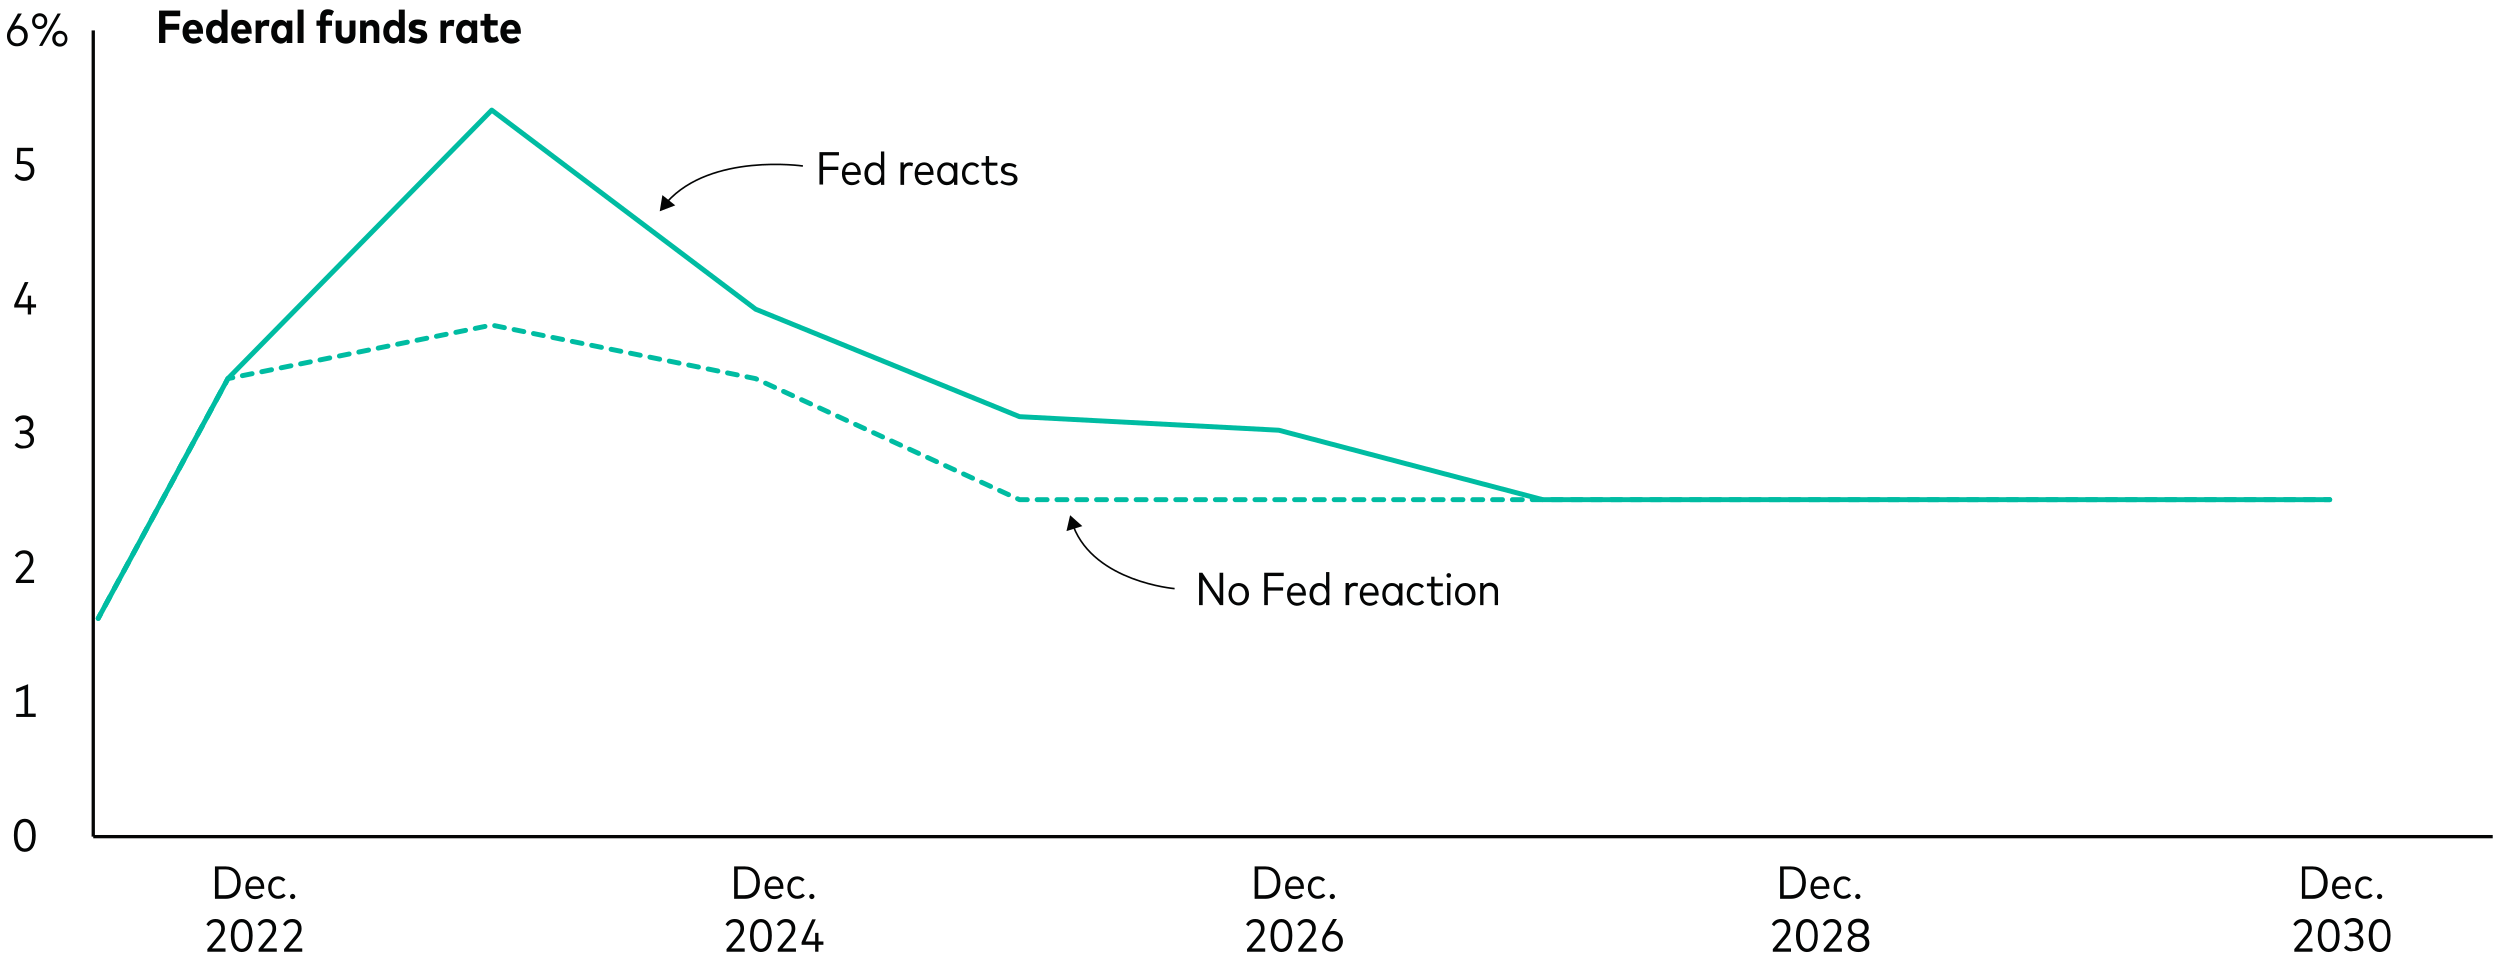 <?xml version="1.0" encoding="utf-8"?>
<!-- Generator: Adobe Illustrator 26.2.1, SVG Export Plug-In . SVG Version: 6.00 Build 0)  -->
<svg version="1.1" xmlns="http://www.w3.org/2000/svg" xmlns:xlink="http://www.w3.org/1999/xlink" x="0px" y="0px"
	 viewBox="0 0 756 290" style="enable-background:new 0 0 756 290;" xml:space="preserve">
<g id="Freshness_Article_Charts">
</g>
<g id="Guide">
	<g>
		<rect x="246.6" y="43.9" style="fill:none;" width="125.4" height="16.8"/>
		<path style="fill:#040505;" d="M247.8,55.8V46h5.9v1h-4.8v3.4h4.6v1h-4.6v4.4H247.8z"/>
		<path style="fill:#040505;" d="M254.6,52.5c0-2.1,1.2-3.4,2.9-3.4c1.6,0,2.8,1.3,2.8,3.4c0,0.1,0,0.3,0,0.4h-4.7
			c0.1,1.4,0.9,2.2,2.1,2.2c0.8,0,1.4-0.3,1.8-0.8l0.5,0.7c-0.7,0.7-1.6,1-2.5,1C255.8,56,254.6,54.6,254.6,52.5z M259.3,52
			c-0.1-1.2-0.8-2.1-1.8-2.1c-1.1,0-1.8,0.8-1.9,2.1H259.3z"/>
		<path style="fill:#040505;" d="M261.4,52.5c0-2,1.2-3.4,2.9-3.4c0.9,0,1.7,0.4,2.1,1v-4.3h1v10.1h-1V55c-0.5,0.6-1.2,1-2.2,1
			C262.6,56,261.4,54.6,261.4,52.5z M266.5,52.5c0-1.5-0.8-2.5-2-2.5c-1.2,0-2,1-2,2.5s0.8,2.5,2,2.5C265.7,55,266.5,54,266.5,52.5z
			"/>
		<path style="fill:#040505;" d="M272.3,55.8v-6.7h1V50c0.4-0.6,1-0.9,1.8-0.9c0.4,0,0.7,0.1,1,0.2l-0.2,1c-0.3-0.1-0.6-0.2-0.9-0.2
			c-0.9,0-1.6,0.7-1.6,1.9v3.9H272.3z"/>
		<path style="fill:#040505;" d="M276.6,52.5c0-2.1,1.2-3.4,2.9-3.4c1.6,0,2.8,1.3,2.8,3.4c0,0.1,0,0.3,0,0.4h-4.7
			c0.1,1.4,0.9,2.2,2.1,2.2c0.8,0,1.4-0.3,1.8-0.8l0.5,0.7c-0.7,0.7-1.6,1-2.5,1C277.8,56,276.6,54.6,276.6,52.5z M281.3,52
			c-0.1-1.2-0.8-2.1-1.8-2.1c-1.1,0-1.8,0.8-1.9,2.1H281.3z"/>
		<path style="fill:#040505;" d="M283.4,52.5c0-2,1.2-3.4,2.9-3.4c1,0,1.7,0.4,2.2,1.1v-1h1v6.7h-1v-1c-0.5,0.7-1.2,1.1-2.2,1.1
			C284.6,56,283.4,54.6,283.4,52.5z M288.4,52.5c0-1.5-0.8-2.5-2-2.5c-1.2,0-2,1-2,2.5c0,1.5,0.8,2.5,2,2.5
			C287.6,55,288.4,54,288.4,52.5z"/>
		<path style="fill:#040505;" d="M290.9,52.5c0-2,1.2-3.4,3-3.4c0.9,0,1.7,0.4,2.2,1l-0.7,0.6c-0.4-0.5-0.9-0.7-1.5-0.7
			c-1.1,0-2,1-2,2.5s0.9,2.5,2,2.5c0.6,0,1.2-0.3,1.6-0.7l0.7,0.6c-0.5,0.7-1.3,1-2.2,1C292.1,56,290.9,54.6,290.9,52.5z"/>
		<path style="fill:#040505;" d="M298.1,53.7v-3.6h-1.3v-0.9h1.3v-2h1v2h2.5v0.9h-2.5v3.6c0,0.9,0.5,1.3,1.2,1.3
			c0.4,0,0.9-0.2,1.2-0.4l0.4,0.8c-0.4,0.3-1,0.6-1.7,0.6C298.9,56,298.1,55.2,298.1,53.7z"/>
		<path style="fill:#040505;" d="M302.5,55.2l0.5-0.7c0.4,0.4,1.1,0.7,2,0.7c1,0,1.6-0.4,1.6-1.1c0-0.5-0.4-0.9-1.3-1l-0.7-0.1
			c-1.3-0.2-1.9-0.9-1.9-1.8c0-1.2,1-1.9,2.4-1.9c0.9,0,1.7,0.3,2.3,0.7l-0.4,0.8c-0.4-0.3-1.1-0.6-1.8-0.6c-0.8,0-1.4,0.4-1.4,1
			c0,0.5,0.4,0.8,1.3,1l0.7,0.1c1.2,0.2,1.9,0.8,1.9,1.8c0,1.2-1,2-2.6,2C304,56,303.1,55.7,302.5,55.2z"/>
	</g>
	<g>
		<g>
			<path style="fill:none;stroke:#040505;stroke-width:0.5;" d="M242.8,50.2c0,0-27.7-4-41.1,10.9"/>
			<g>
				<polygon style="fill:#040505;" points="200.3,59 199.5,63.9 204.2,62.1 				"/>
			</g>
		</g>
	</g>
	<g>
		<rect x="361.4" y="171.1" style="fill:none;" width="152.3" height="18.5"/>
		<path style="fill:#040505;" d="M368.9,183l-5.2-7.8v7.8h-1.1v-9.8h1l5.2,7.8v-7.8h1.1v9.8H368.9z"/>
		<path style="fill:#040505;" d="M371.5,179.7c0-2,1.3-3.4,3.1-3.4c1.8,0,3.1,1.4,3.1,3.4c0,2-1.3,3.4-3.1,3.4
			C372.8,183.1,371.5,181.7,371.5,179.7z M376.6,179.7c0-1.5-0.9-2.5-2.1-2.5c-1.2,0-2,1-2,2.5c0,1.5,0.9,2.5,2,2.5
			C375.8,182.2,376.6,181.2,376.6,179.7z"/>
		<path style="fill:#040505;" d="M382.3,183v-9.8h5.9v1h-4.8v3.4h4.6v1h-4.6v4.4H382.3z"/>
		<path style="fill:#040505;" d="M389.2,179.7c0-2.1,1.2-3.4,2.9-3.4c1.6,0,2.8,1.3,2.8,3.4c0,0.1,0,0.3,0,0.4h-4.7
			c0.1,1.4,0.9,2.2,2.1,2.2c0.8,0,1.4-0.3,1.8-0.8l0.5,0.7c-0.7,0.7-1.6,1-2.5,1C390.4,183.1,389.2,181.8,389.2,179.7z M393.9,179.2
			c-0.1-1.2-0.8-2.1-1.8-2.1c-1.1,0-1.8,0.8-1.9,2.1H393.9z"/>
		<path style="fill:#040505;" d="M396,179.7c0-2,1.2-3.4,2.9-3.4c0.9,0,1.7,0.4,2.1,1v-4.3h1V183h-1v-0.9c-0.5,0.6-1.2,1-2.2,1
			C397.2,183.1,396,181.7,396,179.7z M401.1,179.7c0-1.5-0.8-2.5-2-2.5c-1.2,0-2,1-2,2.5s0.8,2.5,2,2.5
			C400.2,182.2,401.1,181.2,401.1,179.7z"/>
		<path style="fill:#040505;" d="M406.9,183v-6.7h1v0.8c0.4-0.6,1-0.9,1.8-0.9c0.4,0,0.7,0.1,1,0.2l-0.2,1c-0.3-0.1-0.6-0.2-0.9-0.2
			c-0.9,0-1.6,0.7-1.6,1.9v3.9H406.9z"/>
		<path style="fill:#040505;" d="M411.2,179.7c0-2.1,1.2-3.4,2.9-3.4c1.6,0,2.8,1.3,2.8,3.4c0,0.1,0,0.3,0,0.4h-4.7
			c0.1,1.4,0.9,2.2,2.1,2.2c0.8,0,1.4-0.3,1.8-0.8l0.5,0.7c-0.7,0.7-1.6,1-2.5,1C412.4,183.1,411.2,181.8,411.2,179.7z M415.9,179.2
			c-0.1-1.2-0.8-2.1-1.8-2.1c-1.1,0-1.8,0.8-1.9,2.1H415.9z"/>
		<path style="fill:#040505;" d="M418,179.7c0-2,1.2-3.4,2.9-3.4c1,0,1.7,0.4,2.2,1.1v-1h1v6.7h-1v-1c-0.5,0.7-1.2,1.1-2.2,1.1
			C419.2,183.1,418,181.7,418,179.7z M423,179.7c0-1.5-0.8-2.5-2-2.5c-1.2,0-2,1-2,2.5c0,1.5,0.8,2.5,2,2.5
			C422.2,182.2,423,181.2,423,179.7z"/>
		<path style="fill:#040505;" d="M425.4,179.7c0-2,1.2-3.4,3-3.4c0.9,0,1.7,0.4,2.2,1l-0.7,0.6c-0.4-0.5-0.9-0.7-1.5-0.7
			c-1.1,0-2,1-2,2.5s0.9,2.5,2,2.5c0.6,0,1.2-0.3,1.6-0.7l0.7,0.6c-0.5,0.7-1.3,1-2.2,1C426.6,183.1,425.4,181.7,425.4,179.7z"/>
		<path style="fill:#040505;" d="M432.8,180.9v-3.6h-1.3v-0.9h1.3v-2h1v2h2.5v0.9h-2.5v3.6c0,0.9,0.5,1.3,1.2,1.3
			c0.4,0,0.9-0.2,1.2-0.4l0.4,0.8c-0.4,0.3-1,0.6-1.7,0.6C433.5,183.1,432.8,182.4,432.8,180.9z"/>
		<path style="fill:#040505;" d="M437.4,174c0-0.4,0.3-0.7,0.7-0.7c0.4,0,0.7,0.3,0.7,0.7c0,0.4-0.3,0.7-0.7,0.7
			C437.7,174.7,437.4,174.4,437.4,174z M437.6,183v-6.7h1v6.7H437.6z"/>
		<path style="fill:#040505;" d="M440,179.7c0-2,1.3-3.4,3.1-3.4c1.8,0,3.1,1.4,3.1,3.4c0,2-1.3,3.4-3.1,3.4
			C441.3,183.1,440,181.7,440,179.7z M445.1,179.7c0-1.5-0.9-2.5-2.1-2.5c-1.2,0-2,1-2,2.5c0,1.5,0.9,2.5,2,2.5
			C444.3,182.2,445.1,181.2,445.1,179.7z"/>
		<path style="fill:#040505;" d="M447.6,183v-6.7h1v0.9c0.5-0.7,1.2-1,2-1c1.4,0,2.4,0.9,2.4,2.4v4.4h-1V179c0-1.1-0.6-1.8-1.7-1.8
			c-1,0-1.7,0.7-1.7,1.8v4H447.6z"/>
	</g>
	<g>
		<g>
			<path style="fill:none;stroke:#040505;stroke-width:0.5;" d="M355.2,178c0,0-24.1-2-30.6-18.8"/>
			<g>
				<polygon style="fill:#040505;" points="327.3,159.1 323.6,155.8 322.5,160.6 				"/>
			</g>
		</g>
	</g>
	<g>
		<g>
			<path style="fill:#040505;" d="M222,271.8V262h3.2c2.9,0,4.6,1.9,4.6,4.9c0,3-1.7,4.9-4.6,4.9H222z M223.1,270.7h2.1
				c2.3,0,3.5-1.5,3.5-3.9c0-2.4-1.2-3.9-3.5-3.9h-2.1V270.7z"/>
			<path style="fill:#040505;" d="M231.2,268.4c0-2.1,1.2-3.4,2.9-3.4c1.6,0,2.8,1.3,2.8,3.4c0,0.1,0,0.3,0,0.4h-4.7
				c0.1,1.4,0.9,2.2,2.1,2.2c0.8,0,1.4-0.3,1.8-0.8l0.5,0.7c-0.7,0.7-1.6,1-2.5,1C232.4,271.9,231.2,270.6,231.2,268.4z M235.9,268
				c-0.1-1.2-0.8-2.1-1.8-2.1c-1.1,0-1.8,0.8-1.9,2.1H235.9z"/>
			<path style="fill:#040505;" d="M238.1,268.4c0-2,1.2-3.4,3-3.4c0.9,0,1.7,0.4,2.2,1l-0.7,0.6c-0.4-0.5-0.9-0.7-1.5-0.7
				c-1.1,0-2,1-2,2.5s0.9,2.5,2,2.5c0.6,0,1.2-0.3,1.6-0.7l0.7,0.6c-0.5,0.7-1.3,1-2.2,1C239.3,271.9,238.1,270.5,238.1,268.4z"/>
			<path style="fill:#040505;" d="M244.7,271.1c0-0.4,0.4-0.8,0.8-0.8c0.4,0,0.8,0.4,0.8,0.8s-0.4,0.8-0.8,0.8
				C245.1,271.9,244.7,271.5,244.7,271.1z"/>
			<path style="fill:#040505;" d="M219.7,287.8v-0.8l3.3-4c0.5-0.6,0.9-1.3,0.9-2.2c0-1.1-0.6-1.9-1.8-1.9c-1,0-1.6,0.6-2,1.2
				l-0.7-0.6c0.5-0.8,1.3-1.6,2.8-1.6c1.8,0,2.8,1.2,2.8,2.9c0,1.2-0.5,2-1.2,2.8l-2.7,3.2h4.1v1H219.7z"/>
			<path style="fill:#040505;" d="M226.8,282.9c0-3.5,1.4-5,3.3-5c1.9,0,3.3,1.6,3.3,5c0,3.5-1.4,5-3.3,5
				C228.2,287.9,226.8,286.3,226.8,282.9z M232.3,282.9c0-2.8-0.9-4-2.2-4c-1.3,0-2.2,1.2-2.2,4c0,2.8,1,4,2.2,4
				C231.4,286.9,232.3,285.7,232.3,282.9z"/>
			<path style="fill:#040505;" d="M235.2,287.8v-0.8l3.3-4c0.5-0.6,0.9-1.3,0.9-2.2c0-1.1-0.6-1.9-1.8-1.9c-1,0-1.6,0.6-2,1.2
				l-0.7-0.6c0.5-0.8,1.3-1.6,2.8-1.6c1.8,0,2.8,1.2,2.8,2.9c0,1.2-0.5,2-1.2,2.8l-2.7,3.2h4.1v1H235.2z"/>
			<path style="fill:#040505;" d="M246.5,287.8v-2.1h-4.1v-0.8l3.2-6.9h1.1l-3.1,6.7h2.9v-2.6h1v2.6h1.5v1h-1.5v2.1H246.5z"/>
		</g>
	</g>
	<g>
		<g>
			<path style="fill:#040505;" d="M65,271.8V262h3.2c2.9,0,4.6,1.9,4.6,4.9c0,3-1.7,4.9-4.6,4.9H65z M66.1,270.7h2.1
				c2.3,0,3.5-1.5,3.5-3.9c0-2.4-1.2-3.9-3.5-3.9h-2.1V270.7z"/>
			<path style="fill:#040505;" d="M74.2,268.4c0-2.1,1.2-3.4,2.9-3.4c1.6,0,2.8,1.3,2.8,3.4c0,0.1,0,0.3,0,0.4h-4.7
				c0.1,1.4,0.9,2.2,2.1,2.2c0.8,0,1.4-0.3,1.8-0.8l0.5,0.7c-0.7,0.7-1.6,1-2.5,1C75.4,271.9,74.2,270.6,74.2,268.4z M78.9,268
				c-0.1-1.2-0.8-2.1-1.8-2.1c-1.1,0-1.8,0.8-1.9,2.1H78.9z"/>
			<path style="fill:#040505;" d="M81.1,268.4c0-2,1.2-3.4,3-3.4c0.9,0,1.7,0.4,2.2,1l-0.7,0.6c-0.4-0.5-0.9-0.7-1.5-0.7
				c-1.1,0-2,1-2,2.5s0.9,2.5,2,2.5c0.6,0,1.2-0.3,1.6-0.7l0.7,0.6c-0.5,0.7-1.3,1-2.2,1C82.3,271.9,81.1,270.5,81.1,268.4z"/>
			<path style="fill:#040505;" d="M87.7,271.1c0-0.4,0.4-0.8,0.8-0.8c0.4,0,0.8,0.4,0.8,0.8s-0.4,0.8-0.8,0.8
				C88,271.9,87.7,271.5,87.7,271.1z"/>
			<path style="fill:#040505;" d="M62.7,287.8v-0.8l3.3-4c0.5-0.6,0.9-1.3,0.9-2.2c0-1.1-0.6-1.9-1.8-1.9c-1,0-1.6,0.6-2,1.2
				l-0.7-0.6c0.5-0.8,1.3-1.6,2.8-1.6c1.8,0,2.8,1.2,2.8,2.9c0,1.2-0.5,2-1.2,2.8l-2.7,3.2h4.1v1H62.7z"/>
			<path style="fill:#040505;" d="M69.8,282.9c0-3.5,1.4-5,3.3-5c1.9,0,3.3,1.6,3.3,5c0,3.5-1.4,5-3.3,5
				C71.2,287.9,69.8,286.3,69.8,282.9z M75.3,282.9c0-2.8-0.9-4-2.2-4c-1.3,0-2.2,1.2-2.2,4c0,2.8,1,4,2.2,4
				C74.4,286.9,75.3,285.7,75.3,282.9z"/>
			<path style="fill:#040505;" d="M78.2,287.8v-0.8l3.3-4c0.5-0.6,0.9-1.3,0.9-2.2c0-1.1-0.6-1.9-1.8-1.9c-1,0-1.6,0.6-2,1.2
				l-0.7-0.6c0.5-0.8,1.3-1.6,2.8-1.6c1.8,0,2.8,1.2,2.8,2.9c0,1.2-0.5,2-1.2,2.8l-2.7,3.2h4.1v1H78.2z"/>
			<path style="fill:#040505;" d="M85.9,287.8v-0.8l3.3-4c0.5-0.6,0.9-1.3,0.9-2.2c0-1.1-0.6-1.9-1.8-1.9c-1,0-1.6,0.6-2,1.2
				l-0.7-0.6c0.5-0.8,1.3-1.6,2.8-1.6c1.8,0,2.8,1.2,2.8,2.9c0,1.2-0.5,2-1.2,2.8l-2.7,3.2h4.1v1H85.9z"/>
		</g>
	</g>
	<g>
		<g>
			<path style="fill:#040505;" d="M379.4,271.8V262h3.2c2.9,0,4.6,1.9,4.6,4.9c0,3-1.7,4.9-4.6,4.9H379.4z M380.5,270.7h2.1
				c2.3,0,3.5-1.5,3.5-3.9c0-2.4-1.2-3.9-3.5-3.9h-2.1V270.7z"/>
			<path style="fill:#040505;" d="M388.6,268.4c0-2.1,1.2-3.4,2.9-3.4c1.6,0,2.8,1.3,2.8,3.4c0,0.1,0,0.3,0,0.4h-4.7
				c0.1,1.4,0.9,2.2,2.1,2.2c0.8,0,1.4-0.3,1.8-0.8l0.5,0.7c-0.7,0.7-1.6,1-2.5,1C389.8,271.9,388.6,270.6,388.6,268.4z M393.3,268
				c-0.1-1.2-0.8-2.1-1.8-2.1c-1.1,0-1.8,0.8-1.9,2.1H393.3z"/>
			<path style="fill:#040505;" d="M395.5,268.4c0-2,1.2-3.4,3-3.4c0.9,0,1.7,0.4,2.2,1l-0.7,0.6c-0.4-0.5-0.9-0.7-1.5-0.7
				c-1.1,0-2,1-2,2.5s0.9,2.5,2,2.5c0.6,0,1.2-0.3,1.6-0.7l0.7,0.6c-0.5,0.7-1.3,1-2.2,1C396.7,271.9,395.5,270.5,395.5,268.4z"/>
			<path style="fill:#040505;" d="M402.1,271.1c0-0.4,0.4-0.8,0.8-0.8c0.4,0,0.8,0.4,0.8,0.8s-0.4,0.8-0.8,0.8
				C402.4,271.9,402.1,271.5,402.1,271.1z"/>
			<path style="fill:#040505;" d="M377.1,287.8v-0.8l3.3-4c0.5-0.6,0.9-1.3,0.9-2.2c0-1.1-0.6-1.9-1.8-1.9c-1,0-1.6,0.6-2,1.2
				l-0.7-0.6c0.5-0.8,1.3-1.6,2.8-1.6c1.8,0,2.8,1.2,2.8,2.9c0,1.2-0.5,2-1.2,2.8l-2.7,3.2h4.1v1H377.1z"/>
			<path style="fill:#040505;" d="M384.2,282.9c0-3.5,1.4-5,3.3-5c1.9,0,3.3,1.6,3.3,5c0,3.5-1.4,5-3.3,5
				C385.6,287.9,384.2,286.3,384.2,282.9z M389.7,282.9c0-2.8-0.9-4-2.2-4c-1.3,0-2.2,1.2-2.2,4c0,2.8,1,4,2.2,4
				C388.8,286.9,389.7,285.7,389.7,282.9z"/>
			<path style="fill:#040505;" d="M392.6,287.8v-0.8l3.3-4c0.5-0.6,0.9-1.3,0.9-2.2c0-1.1-0.6-1.9-1.8-1.9c-1,0-1.6,0.6-2,1.2
				l-0.7-0.6c0.5-0.8,1.3-1.6,2.8-1.6c1.8,0,2.8,1.2,2.8,2.9c0,1.2-0.5,2-1.2,2.8l-2.7,3.2h4.1v1H392.6z"/>
			<path style="fill:#040505;" d="M399.8,284.7c0-0.8,0.2-1.5,0.7-2.2l2.6-4.6h1.2l-2.3,3.8c0.3-0.1,0.7-0.2,1.1-0.2
				c1.7,0,3,1.3,3,3.1c0,1.8-1.3,3.2-3.2,3.2C401.1,287.9,399.8,286.5,399.8,284.7z M405,284.7c0-1.3-0.9-2.2-2.1-2.2
				s-2.1,0.9-2.1,2.2c0,1.3,0.9,2.2,2.1,2.2S405,286,405,284.7z"/>
		</g>
	</g>
	<g>
		<g>
			<path style="fill:#040505;" d="M538.3,271.8V262h3.2c2.9,0,4.6,1.9,4.6,4.9c0,3-1.7,4.9-4.6,4.9H538.3z M539.4,270.7h2.1
				c2.3,0,3.5-1.5,3.5-3.9c0-2.4-1.2-3.9-3.5-3.9h-2.1V270.7z"/>
			<path style="fill:#040505;" d="M547.5,268.4c0-2.1,1.2-3.4,2.9-3.4c1.6,0,2.8,1.3,2.8,3.4c0,0.1,0,0.3,0,0.4h-4.7
				c0.1,1.4,0.9,2.2,2.1,2.2c0.8,0,1.4-0.3,1.8-0.8l0.5,0.7c-0.7,0.7-1.6,1-2.5,1C548.7,271.9,547.5,270.6,547.5,268.4z M552.2,268
				c-0.1-1.2-0.8-2.1-1.8-2.1c-1.1,0-1.8,0.8-1.9,2.1H552.2z"/>
			<path style="fill:#040505;" d="M554.5,268.4c0-2,1.2-3.4,3-3.4c0.9,0,1.7,0.4,2.2,1l-0.7,0.6c-0.4-0.5-0.9-0.7-1.5-0.7
				c-1.1,0-2,1-2,2.5s0.9,2.5,2,2.5c0.6,0,1.2-0.3,1.6-0.7l0.7,0.6c-0.5,0.7-1.3,1-2.2,1C555.7,271.9,554.5,270.5,554.5,268.4z"/>
			<path style="fill:#040505;" d="M561,271.1c0-0.4,0.4-0.8,0.8-0.8c0.4,0,0.8,0.4,0.8,0.8s-0.4,0.8-0.8,0.8
				C561.4,271.9,561,271.5,561,271.1z"/>
			<path style="fill:#040505;" d="M536.1,287.8v-0.8l3.3-4c0.5-0.6,0.9-1.3,0.9-2.2c0-1.1-0.6-1.9-1.8-1.9c-1,0-1.6,0.6-2,1.2
				l-0.7-0.6c0.5-0.8,1.3-1.6,2.8-1.6c1.8,0,2.8,1.2,2.8,2.9c0,1.2-0.5,2-1.2,2.8l-2.7,3.2h4.1v1H536.1z"/>
			<path style="fill:#040505;" d="M543.1,282.9c0-3.5,1.4-5,3.3-5c1.9,0,3.3,1.6,3.3,5c0,3.5-1.4,5-3.3,5
				C544.6,287.9,543.1,286.3,543.1,282.9z M548.7,282.9c0-2.8-0.9-4-2.2-4c-1.3,0-2.2,1.2-2.2,4c0,2.8,1,4,2.2,4
				C547.7,286.9,548.7,285.7,548.7,282.9z"/>
			<path style="fill:#040505;" d="M551.5,287.8v-0.8l3.3-4c0.5-0.6,0.9-1.3,0.9-2.2c0-1.1-0.6-1.9-1.8-1.9c-1,0-1.6,0.6-2,1.2
				l-0.7-0.6c0.5-0.8,1.3-1.6,2.8-1.6c1.8,0,2.8,1.2,2.8,2.9c0,1.2-0.5,2-1.2,2.8l-2.7,3.2h4.1v1H551.5z"/>
			<path style="fill:#040505;" d="M558.7,285.2c0-1.2,0.8-2,1.7-2.4c-0.9-0.4-1.5-1.1-1.5-2.3c0-1.7,1.4-2.7,3.1-2.7
				c1.7,0,3.1,1,3.1,2.7c0,1.2-0.7,1.9-1.5,2.3c1,0.4,1.7,1.1,1.7,2.4c0,1.7-1.5,2.7-3.3,2.7C560.1,287.9,558.7,286.9,558.7,285.2z
				 M564.1,285.1c0-1.2-1-1.8-2.2-1.8c-1.2,0-2.2,0.6-2.2,1.8c0,1.2,1,1.8,2.2,1.8C563.1,286.9,564.1,286.3,564.1,285.1z
				 M563.9,280.6c0-1.1-0.9-1.7-2-1.7s-2,0.6-2,1.7c0,1.2,0.9,1.8,2,1.8S563.9,281.7,563.9,280.6z"/>
		</g>
	</g>
	<g>
		<g>
			<path style="fill:#040505;" d="M696.1,271.8V262h3.2c2.9,0,4.6,1.9,4.6,4.9c0,3-1.7,4.9-4.6,4.9H696.1z M697.1,270.7h2.1
				c2.3,0,3.5-1.5,3.5-3.9c0-2.4-1.2-3.9-3.5-3.9h-2.1V270.7z"/>
			<path style="fill:#040505;" d="M705.2,268.4c0-2.1,1.2-3.4,2.9-3.4c1.6,0,2.8,1.3,2.8,3.4c0,0.1,0,0.3,0,0.4h-4.7
				c0.1,1.4,0.9,2.2,2.1,2.2c0.8,0,1.4-0.3,1.8-0.8l0.5,0.7c-0.7,0.7-1.6,1-2.5,1C706.5,271.9,705.2,270.6,705.2,268.4z M710,268
				c-0.1-1.2-0.8-2.1-1.8-2.1c-1.1,0-1.8,0.8-1.9,2.1H710z"/>
			<path style="fill:#040505;" d="M712.2,268.4c0-2,1.2-3.4,3-3.4c0.9,0,1.7,0.4,2.2,1l-0.7,0.6c-0.4-0.5-0.9-0.7-1.5-0.7
				c-1.1,0-2,1-2,2.5s0.9,2.5,2,2.5c0.6,0,1.2-0.3,1.6-0.7l0.7,0.6c-0.5,0.7-1.3,1-2.2,1C713.4,271.9,712.2,270.5,712.2,268.4z"/>
			<path style="fill:#040505;" d="M718.8,271.1c0-0.4,0.4-0.8,0.8-0.8c0.4,0,0.8,0.4,0.8,0.8s-0.4,0.8-0.8,0.8
				C719.1,271.9,718.8,271.5,718.8,271.1z"/>
			<path style="fill:#040505;" d="M693.8,287.8v-0.8l3.3-4c0.5-0.6,0.9-1.3,0.9-2.2c0-1.1-0.6-1.9-1.8-1.9c-1,0-1.6,0.6-2,1.2
				l-0.7-0.6c0.5-0.8,1.3-1.6,2.8-1.6c1.8,0,2.8,1.2,2.8,2.9c0,1.2-0.5,2-1.2,2.8l-2.7,3.2h4.1v1H693.8z"/>
			<path style="fill:#040505;" d="M700.9,282.9c0-3.5,1.4-5,3.3-5c1.9,0,3.3,1.6,3.3,5c0,3.5-1.4,5-3.3,5
				C702.3,287.9,700.9,286.3,700.9,282.9z M706.4,282.9c0-2.8-0.9-4-2.2-4c-1.3,0-2.2,1.2-2.2,4c0,2.8,1,4,2.2,4
				C705.5,286.9,706.4,285.7,706.4,282.9z"/>
			<path style="fill:#040505;" d="M708.8,286.6l0.7-0.7c0.5,0.6,1.3,0.9,2.1,0.9c1.1,0,2-0.6,2-1.8c0-1.1-0.9-1.8-2.1-1.8h-1.1v-1
				h1.1c1.1,0,1.9-0.6,1.9-1.8c0-1.1-0.8-1.7-1.9-1.7c-0.9,0-1.5,0.5-1.9,1l-0.7-0.7c0.5-0.8,1.4-1.4,2.7-1.4c1.8,0,2.9,1.1,2.9,2.7
				c0,1.2-0.6,1.9-1.5,2.3c1,0.4,1.7,1.2,1.7,2.3c0,1.8-1.4,2.7-3.1,2.7C710.4,287.9,709.5,287.4,708.8,286.6z"/>
			<path style="fill:#040505;" d="M716.3,282.9c0-3.5,1.4-5,3.3-5c1.9,0,3.3,1.6,3.3,5c0,3.5-1.4,5-3.3,5
				C717.7,287.9,716.3,286.3,716.3,282.9z M721.9,282.9c0-2.8-0.9-4-2.2-4c-1.3,0-2.2,1.2-2.2,4c0,2.8,1,4,2.2,4
				C720.9,286.9,721.9,285.7,721.9,282.9z"/>
		</g>
	</g>
</g>
<g id="Layer_3">
	<g>
		<g>
			<path style="fill:#040505;" d="M4.2,252.6c0-3.5,1.4-5,3.3-5c1.9,0,3.3,1.6,3.3,5c0,3.5-1.4,5-3.3,5
				C5.6,257.6,4.2,256.1,4.2,252.6z M9.7,252.6c0-2.8-0.9-4-2.2-4c-1.3,0-2.2,1.2-2.2,4c0,2.8,1,4,2.2,4
				C8.8,256.6,9.7,255.5,9.7,252.6z"/>
		</g>
	</g>
	<g>
		<g>
			<path style="fill:#040505;" d="M4.9,216.9v-1h2.5v-7.5l-2.5,1v-1.1l3.6-1.4v8.9h2.3v1H4.9z"/>
		</g>
	</g>
	<g>
		<g>
			<path style="fill:#040505;" d="M4.8,176.3v-0.8l3.3-4c0.5-0.6,0.9-1.3,0.9-2.2c0-1.1-0.6-1.9-1.8-1.9c-1,0-1.6,0.6-2,1.2
				l-0.7-0.6c0.5-0.8,1.3-1.6,2.8-1.6c1.8,0,2.8,1.2,2.8,2.9c0,1.2-0.5,2-1.2,2.8l-2.7,3.2h4.1v1H4.8z"/>
		</g>
	</g>
	<g>
		<g>
			<path style="fill:#040505;" d="M4.4,134.6l0.7-0.7c0.5,0.6,1.3,0.9,2.1,0.9c1.1,0,2-0.6,2-1.8c0-1.1-0.9-1.8-2.1-1.8H6v-1h1.1
				c1.1,0,1.9-0.6,1.9-1.8c0-1-0.8-1.7-1.9-1.7c-0.9,0-1.5,0.5-1.9,1l-0.7-0.7c0.5-0.8,1.4-1.4,2.7-1.4c1.8,0,2.9,1.1,2.9,2.7
				c0,1.2-0.6,1.9-1.5,2.3c1,0.4,1.7,1.2,1.7,2.3c0,1.8-1.4,2.7-3.1,2.7C6,135.8,5.1,135.4,4.4,134.6z"/>
		</g>
	</g>
	<g>
		<g>
			<path style="fill:#040505;" d="M8.4,95.1v-2.1H4.3v-0.8l3.2-6.9h1.1l-3.1,6.7h2.9v-2.6h1v2.6h1.5v1H9.4v2.1H8.4z"/>
		</g>
	</g>
	<g>
		<g>
			<path style="fill:#040505;" d="M4.4,53.2L5,52.5c0.5,0.7,1.4,1.1,2.3,1.1c1.3,0,2-0.8,2-2c0-1.1-0.7-2-2.4-2H5.1l0.1-4.9H10v1
				H6.2l-0.1,3h1.1c2.1,0,3.2,1.2,3.2,2.9c0,1.9-1.3,3.1-3.1,3.1C6.1,54.7,5.1,54.2,4.4,53.2z"/>
		</g>
	</g>
	<g>
		<g>
			<path style="fill:#040505;" d="M2.1,10.9c0-0.8,0.2-1.5,0.7-2.2l2.6-4.6h1.2L4.3,8C4.6,7.8,5,7.7,5.4,7.7c1.7,0,3,1.3,3,3.1
				c0,1.8-1.3,3.2-3.2,3.2C3.4,14.1,2.1,12.7,2.1,10.9z M7.3,10.9c0-1.3-0.9-2.2-2.1-2.2s-2.1,0.9-2.1,2.2c0,1.3,0.9,2.2,2.1,2.2
				S7.3,12.2,7.3,10.9z"/>
			<path style="fill:#040505;" d="M9.7,6.4C9.7,5,10.7,4,12,4c1.3,0,2.3,1,2.3,2.4c0,1.4-1,2.4-2.3,2.4C10.7,8.8,9.7,7.8,9.7,6.4z
				 M13.4,6.4c0-0.9-0.6-1.5-1.4-1.5c-0.8,0-1.4,0.6-1.4,1.5c0,0.9,0.6,1.5,1.4,1.5C12.8,7.9,13.4,7.3,13.4,6.4z M11.8,13.9l5.6-9.8
				h1l-5.6,9.8H11.8z M15.8,11.7c0-1.4,1-2.4,2.3-2.4c1.3,0,2.3,1,2.3,2.4s-1,2.4-2.3,2.4C16.8,14.1,15.8,13.1,15.8,11.7z
				 M19.6,11.7c0-0.9-0.6-1.5-1.4-1.5c-0.8,0-1.4,0.6-1.4,1.5c0,0.9,0.6,1.5,1.4,1.5C19,13.2,19.6,12.6,19.6,11.7z"/>
		</g>
	</g>
	<line style="fill:none;stroke:#040505;stroke-miterlimit:10;" x1="28.2" y1="253" x2="28.2" y2="9.2"/>
	<line style="fill:none;stroke:#040505;stroke-miterlimit:10;" x1="28.2" y1="253" x2="753.8" y2="253"/>
	<g>
		<g>
			
				<line style="fill:none;stroke:#00BCA2;stroke-width:1.5;stroke-linecap:round;stroke-linejoin:round;" x1="29.7" y1="187" x2="30.4" y2="185.7"/>
			
				<line style="fill:none;stroke:#00BCA2;stroke-width:1.5;stroke-linecap:round;stroke-linejoin:round;stroke-dasharray:2.94,2.94;" x1="31.8" y1="183.1" x2="67.5" y2="117.1"/>
			<polyline style="fill:none;stroke:#00BCA2;stroke-width:1.5;stroke-linecap:round;stroke-linejoin:round;" points="68.2,115.9 
				68.9,114.5 70.4,114.2 			"/>
			
				<polyline style="fill:none;stroke:#00BCA2;stroke-width:1.5;stroke-linecap:round;stroke-linejoin:round;stroke-dasharray:2.994,2.994;" points="
				73.3,113.6 148.7,98.3 228.5,114.5 308.3,151.1 386.7,151.1 466.5,151.1 546.3,151.1 624.7,151.1 701.5,151.1 			"/>
			
				<line style="fill:none;stroke:#00BCA2;stroke-width:1.5;stroke-linecap:round;stroke-linejoin:round;" x1="703" y1="151.1" x2="704.5" y2="151.1"/>
		</g>
	</g>
	
		<polyline style="fill:none;stroke:#00BCA2;stroke-width:1.5;stroke-linecap:round;stroke-linejoin:round;stroke-miterlimit:10;" points="
		29.7,187 68.9,114.5 148.7,33.3 228.5,93.5 308.3,126 386.7,130.1 466.5,151.1 546.3,151.1 624.7,151.1 704.5,151.1 	"/>
	<g>
		<g>
			<path style="fill:#040505;" d="M48.1,13V3.2h6.4v1.7H50v2.3h4.2V9H50v4H48.1z"/>
			<path style="fill:#040505;" d="M55.2,9.6c0-2.2,1.3-3.6,3.2-3.6c1.8,0,3,1.4,3,3.6c0,0.2,0,0.4,0,0.6h-4.3c0.2,1,0.7,1.4,1.5,1.4
				c0.6,0,1.1-0.2,1.5-0.6l1,1.2c-0.7,0.7-1.6,1-2.7,1C56.5,13.1,55.2,11.8,55.2,9.6z M59.6,8.9c-0.1-0.9-0.6-1.4-1.3-1.4
				c-0.7,0-1.2,0.5-1.3,1.4H59.6z"/>
			<path style="fill:#040505;" d="M62.3,9.6c0-2.1,1.2-3.6,2.9-3.6c0.8,0,1.4,0.4,1.8,0.9v-4h1.8V13H67v-0.8c-0.4,0.6-1,1-1.8,1
				C63.5,13.1,62.3,11.7,62.3,9.6z M67,9.6c0-1.2-0.6-1.9-1.4-1.9c-0.9,0-1.5,0.7-1.5,1.9s0.6,1.9,1.5,1.9C66.4,11.5,67,10.7,67,9.6
				z"/>
			<path style="fill:#040505;" d="M69.9,9.6c0-2.2,1.3-3.6,3.2-3.6c1.8,0,3,1.4,3,3.6c0,0.2,0,0.4,0,0.6h-4.3c0.2,1,0.7,1.4,1.5,1.4
				c0.6,0,1.1-0.2,1.5-0.6l1,1.2c-0.7,0.7-1.6,1-2.7,1C71.2,13.1,69.9,11.8,69.9,9.6z M74.3,8.9c-0.1-0.9-0.6-1.4-1.3-1.4
				c-0.7,0-1.2,0.5-1.3,1.4H74.3z"/>
			<path style="fill:#040505;" d="M77.3,13V6.2H79V7c0.4-0.7,0.9-1,1.7-1c0.3,0,0.6,0,0.8,0.1L81.3,8c-0.3-0.1-0.6-0.2-1-0.2
				c-0.8,0-1.3,0.5-1.3,1.4V13H77.3z"/>
			<path style="fill:#040505;" d="M82,9.6C82,7.5,83.2,6,84.9,6c0.9,0,1.4,0.4,1.8,1V6.2h1.7V13h-1.7v-0.8c-0.4,0.6-1,1-1.8,1
				C83.2,13.1,82,11.7,82,9.6z M86.7,9.6c0-1.2-0.6-1.9-1.4-1.9c-0.9,0-1.5,0.7-1.5,1.9s0.6,1.9,1.5,1.9
				C86.1,11.5,86.7,10.7,86.7,9.6z"/>
			<path style="fill:#040505;" d="M90,13V2.9h1.8V13H90z"/>
			<path style="fill:#040505;" d="M96.8,13V7.8h-1.1V6.2h1.1V5.4c0-1.7,0.9-2.6,2.3-2.6c0.9,0,1.5,0.3,1.9,0.6l-0.7,1.4
				c-0.3-0.2-0.6-0.3-1-0.3c-0.5,0-0.8,0.3-0.8,0.9v0.8h1.9v1.6h-1.9V13H96.8z"/>
			<path style="fill:#040505;" d="M101.5,10.3V6.2h1.8v3.9c0,0.9,0.5,1.3,1.2,1.3c0.7,0,1.2-0.4,1.2-1.3V6.2h1.8v4.1
				c0,2-1.3,2.9-2.9,2.9S101.5,12.3,101.5,10.3z"/>
			<path style="fill:#040505;" d="M108.9,13V6.2h1.7V7c0.4-0.7,1.1-1,1.8-1c1.4,0,2.3,1,2.3,2.5V13H113V9c0-0.8-0.4-1.3-1.1-1.3
				c-0.7,0-1.2,0.4-1.2,1.3v4H108.9z"/>
			<path style="fill:#040505;" d="M115.9,9.6c0-2.1,1.2-3.6,2.9-3.6c0.8,0,1.4,0.4,1.8,0.9v-4h1.8V13h-1.7v-0.8c-0.4,0.6-1,1-1.8,1
				C117.1,13.1,115.9,11.7,115.9,9.6z M120.7,9.6c0-1.2-0.6-1.9-1.5-1.9c-0.9,0-1.5,0.7-1.5,1.9s0.6,1.9,1.5,1.9
				C120.1,11.5,120.7,10.7,120.7,9.6z"/>
			<path style="fill:#040505;" d="M123.5,12.4l0.7-1.4c0.5,0.4,1.2,0.6,2,0.6c0.7,0,1.1-0.2,1.1-0.6c0-0.3-0.3-0.5-1.1-0.7l-0.5-0.1
				c-1.4-0.3-2.1-1-2.1-2.1c0-1.4,1-2.2,2.7-2.2c1,0,1.7,0.2,2.6,0.6L128.4,8c-0.5-0.3-1.2-0.5-1.9-0.5c-0.6,0-0.9,0.2-0.9,0.6
				c0,0.4,0.4,0.5,1.1,0.7l0.5,0.1c1.3,0.2,2,0.9,2,2c0,1.4-1.1,2.3-2.9,2.3C125.3,13.1,124.2,12.9,123.5,12.4z"/>
			<path style="fill:#040505;" d="M133.2,13V6.2h1.7V7c0.4-0.7,0.9-1,1.7-1c0.3,0,0.6,0,0.8,0.1L137.2,8c-0.3-0.1-0.6-0.2-1-0.2
				c-0.8,0-1.3,0.5-1.3,1.4V13H133.2z"/>
			<path style="fill:#040505;" d="M137.9,9.6c0-2.1,1.2-3.6,2.9-3.6c0.9,0,1.4,0.4,1.8,1V6.2h1.7V13h-1.7v-0.8c-0.4,0.6-1,1-1.8,1
				C139.1,13.1,137.9,11.7,137.9,9.6z M142.6,9.6c0-1.2-0.6-1.9-1.5-1.9c-0.9,0-1.5,0.7-1.5,1.9s0.6,1.9,1.5,1.9
				C142.1,11.5,142.6,10.7,142.6,9.6z"/>
			<path style="fill:#040505;" d="M146.5,10.6V7.8h-1.2V6.2h1.2V4.2h1.8v1.9h2.2v1.6h-2.2v2.6c0,0.8,0.4,1,0.9,1
				c0.4,0,0.8-0.2,1.1-0.4l0.6,1.4c-0.5,0.4-1.1,0.6-2,0.6C147.3,13.1,146.5,12.3,146.5,10.6z"/>
			<path style="fill:#040505;" d="M151.3,9.6c0-2.2,1.3-3.6,3.2-3.6c1.8,0,3,1.4,3,3.6c0,0.2,0,0.4,0,0.6h-4.3
				c0.2,1,0.7,1.4,1.5,1.4c0.6,0,1.1-0.2,1.5-0.6l1,1.2c-0.7,0.7-1.6,1-2.7,1C152.6,13.1,151.3,11.8,151.3,9.6z M155.7,8.9
				c-0.1-0.9-0.6-1.4-1.3-1.4c-0.7,0-1.2,0.5-1.3,1.4H155.7z"/>
		</g>
	</g>
</g>
<g id="Layer_4">
</g>
<g id="Layer_5">
</g>
</svg>

